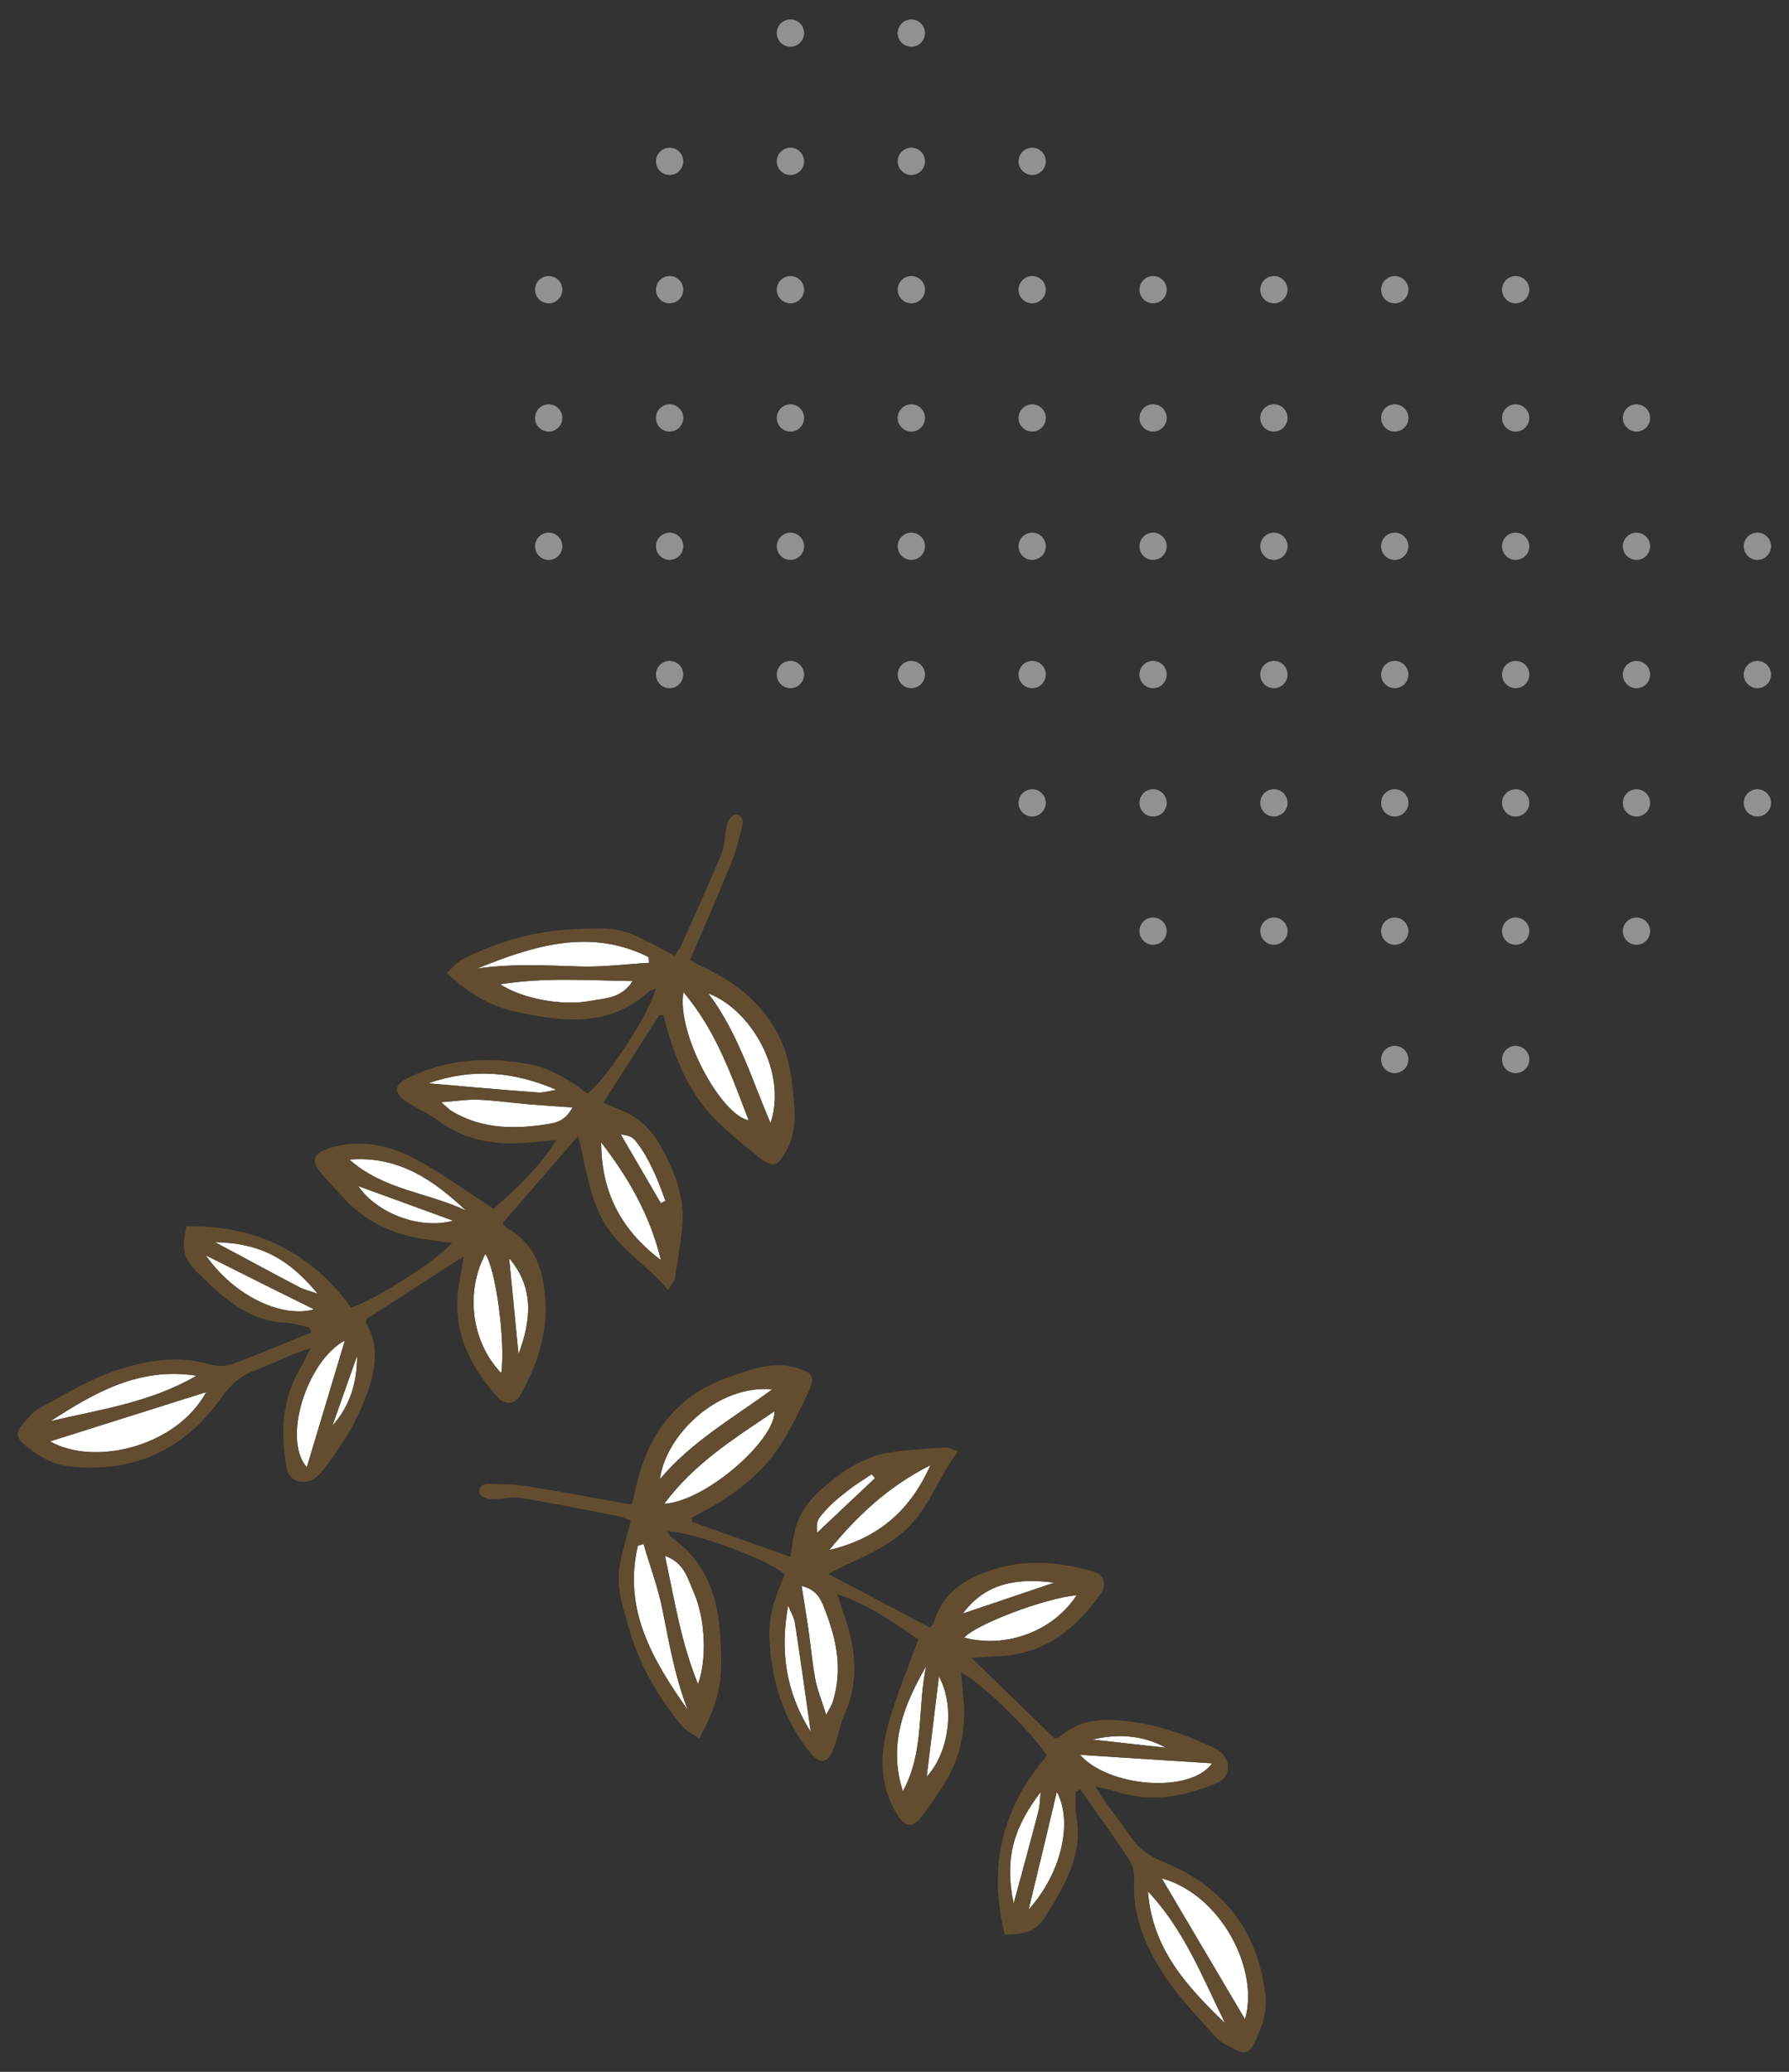<?xml version="1.0" encoding="utf-8"?>
<!-- Generator: Adobe Illustrator 27.0.0, SVG Export Plug-In . SVG Version: 6.00 Build 0)  -->
<svg version="1.1" id="レイヤー_1" xmlns="http://www.w3.org/2000/svg" xmlns:xlink="http://www.w3.org/1999/xlink" x="0px"
	 y="0px" viewBox="0 0 240 278" style="enable-background:new 0 0 240 278;" xml:space="preserve">
<rect x="0" y="0" width="240" height="278" fill="#333333" stroke="none"/>
<style type="text/css">
	.st0{fill:#FFFFFF;}
	.st1{fill:#634D30;}
	.st2{fill:#919191;}
</style>
<g>
	<path class="st0" d="M103.61,186.42c-7.28-0.67-14.3,6.05-15.09,12.07C92.67,193.52,98.22,190.34,103.61,186.42z"/>
	<path class="st0" d="M42.61,173.58c-3.72-4.5-7.48-6.8-13.77-6.91c4.04,2.16,7.66,4.13,11.3,6.03
		C40.91,173.1,41.78,173.29,42.61,173.58z"/>
	<path class="st0" d="M41.16,196.87c1.68-5.6,3.31-11.02,5.11-17.01C41.21,182.56,37.81,193.06,41.16,196.87z"/>
	<path class="st0" d="M27.66,186.79c-6.93,2.19-13.74,4.33-20.95,6.61C12.73,196.8,23.73,194.07,27.66,186.79z"/>
	<path class="st0" d="M6.77,190.69c6.57-1.56,13.34-2.46,19.6-6.1C18.64,183.38,12.65,186.89,6.77,190.69z"/>
	<path class="st0" d="M60.8,163.79c-4.54-1.66-8.6-3.13-12.73-4.64C50.51,162.76,56.32,165.04,60.8,163.79z"/>
	<path class="st0" d="M46.88,155.59c4.6,4.11,10.59,4.42,15.65,6.85C58.16,158.34,53.45,155.04,46.88,155.59z"/>
	<path class="st0" d="M47.9,181.92c-1.1,3.12-2.2,6.25-3.31,9.37C47,188.61,47.91,185.42,47.9,181.92z"/>
	<path class="st0" d="M65.11,168.26c-2.72,5.09-1.89,11.82,2.14,15.99C67.84,179.91,66.48,170.16,65.11,168.26z"/>
	<path class="st0" d="M35.5,172.39c-2.46-1.23-4.92-2.47-7.9-3.96c3.86,5.51,10.23,8.47,14.55,7.25
		C40.02,174.64,37.76,173.52,35.5,172.39z"/>
	<path class="st0" d="M95.02,133.29c3.91,5.17,5.75,11.29,8.35,17.43C105.67,143.78,100.7,135.42,95.02,133.29z"/>
	<path class="st0" d="M100.44,150.33c-2.3-5.95-4.3-11.94-8.76-17.22C90.74,138.66,96.7,149.6,100.44,150.33z"/>
	<path class="st0" d="M67.1,132.07c3,1.97,8.39,2.94,12.1,2.23c1.95-0.37,4.17-0.3,5.67-2.67C78.87,131.56,73.2,131.1,67.1,132.07z"
		/>
	<path class="st0" d="M68.3,168.82c0.42,4.29,0.84,8.59,1.26,12.88C71.26,177.18,71.7,172.78,68.3,168.82z"/>
	<path class="st0" d="M76.8,148.59c-2.1-0.15-3.98-0.26-5.86-0.42c-2.26-0.19-4.5-0.52-6.76-0.62c-1.49-0.06-2.99,0.19-4.99,0.34
		c0.77,0.66,1.07,1,1.43,1.21c4.16,2.48,8.63,2.44,13.21,1.67C75.21,150.55,76.12,149.89,76.8,148.59z"/>
	<path class="st0" d="M64,129.96c4.57-0.67,9.16-0.43,13.76-0.28c3.09,0.1,6.2-0.31,9.31-0.49c-0.02-0.26-0.04-0.52-0.05-0.78
		C79.13,124.48,71.55,126.89,64,129.96z"/>
	<path class="st0" d="M88.67,169.08c-1.54-6.28-4.49-11.2-8.03-15.81C80.68,159.6,82.99,164.8,88.67,169.08z"/>
	<path class="st0" d="M74.63,146.23c-5.53-2.39-11.05-3-17.21-0.87c5.28,0.45,10,0.88,14.73,1.23
		C72.96,146.65,73.8,146.36,74.63,146.23z"/>
	<path class="st0" d="M89.27,161.13c-0.44-1.16-0.83-2.35-1.35-3.47c-0.56-1.22-1.14-2.45-1.9-3.55c-1.15-1.67-1.22-1.62-2.76-1.92
		c1.82,3.12,3.61,6.18,5.39,9.25C88.86,161.34,89.07,161.24,89.27,161.13z"/>
	<path class="st0" d="M111.23,207.99c6.16-1.46,10.7-4.89,13.59-11.39C119.05,199.51,114.92,203.49,111.23,207.99z"/>
	<path class="st0" d="M140.06,247.64c-0.64,2.68-1.29,5.35-2.07,8.59c4.5-5,5.94-11.88,3.78-15.81
		C141.22,242.73,140.64,245.19,140.06,247.64z"/>
	<path class="st0" d="M139.61,240.45c-3.54,4.64-4.93,8.82-3.63,14.97c1.19-4.42,2.29-8.39,3.32-12.37
		C139.52,242.21,139.52,241.32,139.61,240.45z"/>
	<path class="st0" d="M146.54,233.41c3.29,0.37,6.59,0.74,9.88,1.1C153.26,232.78,149.95,232.61,146.54,233.41z"/>
	<path class="st0" d="M144.44,214.04c-4.36,0.41-13.55,3.93-15.09,5.69C134.92,221.23,141.29,218.9,144.44,214.04z"/>
	<path class="st0" d="M129.17,216.5c4.09-1.38,8.17-2.76,12.26-4.14C136.64,211.72,132.26,212.29,129.17,216.5z"/>
	<path class="st0" d="M155.85,252.03c3.7,6.26,7.32,12.4,11.17,18.91C168.98,264.32,163.83,254.22,155.85,252.03z"/>
	<path class="st0" d="M162.62,236.6c-5.84-0.37-11.49-0.74-17.72-1.14C148.67,239.79,159.67,240.72,162.62,236.6z"/>
	<path class="st0" d="M164.37,271.5c-3.01-6.05-5.41-12.44-10.37-17.72C154.57,261.59,159.34,266.63,164.37,271.5z"/>
	<path class="st0" d="M124.32,238.39c2.97-3.19,3.88-9.36,1.64-13.45C125.38,229.74,124.85,234.02,124.32,238.39z"/>
	<path class="st0" d="M93.64,225.97c1.24-3.36,0.97-8.83-0.56-12.29c-0.81-1.82-1.24-3.99-3.88-4.92
		C90.48,214.62,91.31,220.24,93.64,225.97z"/>
	<path class="st0" d="M103.9,189.36c-5.28,3.58-10.66,6.88-14.8,12.42C94.72,201.45,104.04,193.17,103.9,189.36z"/>
	<path class="st0" d="M86.33,207.17c-0.25,0.08-0.5,0.15-0.75,0.23c-2.05,8.56,2.01,15.4,6.7,22.07c-1.69-4.3-2.48-8.82-3.38-13.34
		C88.31,213.09,87.2,210.15,86.33,207.17z"/>
	<path class="st0" d="M117.39,198.33c-0.15-0.18-0.3-0.35-0.44-0.53c-1.03,0.69-2.1,1.34-3.08,2.1c-1.06,0.82-2.13,1.67-3.02,2.65
		c-1.36,1.5-1.3,1.56-1.24,3.12C112.23,203.2,114.81,200.77,117.39,198.33z"/>
	<path class="st0" d="M121.12,240.35c2.97-5.4,1.92-11.31,3.14-16.8C121.25,228.74,119.1,234.07,121.12,240.35z"/>
	<path class="st0" d="M107.54,212.79c0.33,2.08,0.64,3.94,0.91,5.8c0.32,2.24,0.51,4.51,0.93,6.73c0.28,1.46,0.86,2.87,1.46,4.78
		c0.47-0.9,0.73-1.26,0.86-1.67c1.48-4.61,0.43-8.96-1.35-13.25C109.81,213.89,108.96,213.15,107.54,212.79z"/>
	<path class="st0" d="M105.73,215.44c-1.08,5.93-0.42,11.44,3.04,16.96c-0.75-5.25-1.4-9.94-2.12-14.62
		C106.52,216.97,106.04,216.21,105.73,215.44z"/>
	<path class="st1" d="M66.63,187.34c1.09,1.23,2.44,1.15,3.15-0.12c2.17-3.86,3.61-7.92,3.39-12.45c-0.2-4.1-1.21-7.75-5.09-9.95
		c-0.28-0.16-0.47-0.49-0.66-0.7c3.39-3.91,6.67-7.7,10.12-11.68c0.17,0.61,0.24,0.85,0.3,1.11c0.83,3.53,1.28,7.12,3.15,10.39
		c2.14,3.73,5.86,5.79,8.64,9.16c0.41-0.69,0.83-1.11,0.9-1.57c0.39-2.4,0.82-4.81,1.01-7.24c0.29-3.66-0.99-6.97-2.7-10.14
		c-1.02-1.89-2.33-3.5-4.2-4.55c-1.16-0.65-2.45-1.07-3.72-1.62c2.53-3.95,5.01-7.83,7.49-11.7c0.04-0.06,0.16-0.07,0.25-0.07
		c0.08,0,0.16,0.03,0.36,0.07c0.2,0.72,0.39,1.51,0.62,2.28c1.32,4.53,3.27,8.72,6.71,12.04c1.7,1.64,3.53,3.14,5.39,4.61
		c1.99,1.57,2.55,1.35,3.75-0.8c1.62-2.92,1.08-6.12,0.77-9.06c-0.81-7.76-5.53-12.79-12.52-15.87c-0.46-0.2-0.87-0.52-1.16-0.69
		c1.9-4.46,3.77-8.7,5.52-13c0.65-1.59,1.05-3.29,1.49-4.95c0.21-0.79-0.08-1.58-0.98-1.53c-0.39,0.02-0.94,0.77-1.07,1.27
		c-0.34,1.31-0.26,2.77-0.76,3.99c-1.69,4.12-3.55,8.17-5.37,12.23c-0.24,0.53-0.64,0.99-0.92,1.43c-1.95-1-3.67-1.99-5.48-2.79
		c-2.77-1.22-5.71-0.86-8.62-0.71c-5.09,0.26-9.84,1.73-14.35,4c-0.8,0.4-1.39,1.2-2.11,1.85c4.7,4.15,7.41,5.13,14.06,6.02
		c4.74,0.64,9.26-0.12,13-3.5c0.23-0.21,0.59-0.29,1.01-0.49c-0.89,3.44-6.65,12.26-9.19,14.11c-2.38-1.73-4.79-3.39-7.89-3.94
		c-5.63-1.01-11.03-0.69-16.21,1.86c-1.84,0.91-1.96,1.96-0.25,3.13c1.42,0.97,3.06,1.64,4.43,2.66c3.08,2.28,6.55,3.06,10.26,2.98
		c1.71-0.04,3.41-0.27,5.48-0.44c-2.4,3.84-5.51,6.63-8.4,9.23c-3.56-2.3-6.73-4.62-10.14-6.49c-3.84-2.1-8-3.06-12.37-1.49
		c-1.61,0.58-1.93,1.56-0.88,2.89c0.96,1.21,2.06,2.31,3.1,3.46c3,3.31,6.77,5.11,11.15,5.72c1.14,0.16,2.28,0.31,3.53,0.48
		c-1.83,2.26-10.21,7.61-13.51,8.68c-5.46-7.48-12.84-11.12-22.12-10.9c-0.59,2.97-0.48,4.23,1.38,6.07
		c3.36,3.33,6.79,6.62,11.98,6.86c1.07,0.05,2.12,0.42,3.18,0.64c0.07,0.22,0.14,0.45,0.22,0.67c-3.52,1.43-7.02,2.91-10.58,4.23
		c-0.87,0.32-2.03,0.34-2.93,0.08c-4.11-1.2-8.03-0.7-12.06,0.58c-3.96,1.26-7.45,3.4-11.03,5.36c-0.9,0.49-1.54,1.48-2.27,2.27
		c-0.79,0.86-0.54,1.76,0.23,2.39c1.76,1.46,3.67,2.75,6.02,3.03c8.67,1.03,15.6-2.15,20.55-9.18c1.31-1.85,2.66-3.01,4.67-3.73
		c1.71-0.61,3.34-1.43,5.01-2.13c0.63-0.26,1.29-0.45,2.28-0.79c-0.54,1.09-0.85,1.84-1.27,2.53c-2.54,4.22-2.76,8.72-1.94,13.45
		c0.36,2.07,2.46,2.38,3.76,1.5c0.51-0.35,0.95-0.85,1.33-1.35c2.4-3.12,4.46-6.43,5.77-10.18c1.08-3.11,1.62-6.17-0.13-9.23
		c-0.07-0.13,0.01-0.35,0.03-0.65c4.23-2.73,8.52-5.49,13.01-8.39c-0.23,1.39-0.37,2.46-0.58,3.53
		C60.5,178.14,62.8,183,66.63,187.34z M69.56,181.7c-0.42-4.29-0.84-8.58-1.26-12.88C71.7,172.78,71.26,177.18,69.56,181.7z
		 M103.37,150.72c-2.6-6.14-4.44-12.26-8.35-17.43C100.7,135.42,105.67,143.78,103.37,150.72z M91.68,133.11
		c4.46,5.28,6.46,11.28,8.76,17.22C96.7,149.6,90.74,138.66,91.68,133.11z M79.2,134.3c-3.71,0.71-9.1-0.26-12.1-2.23
		c6.1-0.97,11.77-0.52,17.77-0.43C83.37,134,81.15,133.93,79.2,134.3z M77.76,129.68c-4.6-0.15-9.19-0.39-13.76,0.28
		c7.55-3.06,15.13-5.47,23.01-1.54c0.02,0.26,0.04,0.52,0.05,0.78C83.96,129.37,80.85,129.78,77.76,129.68z M86.02,154.11
		c0.76,1.1,1.34,2.33,1.9,3.55c0.52,1.13,0.9,2.31,1.35,3.47c-0.21,0.1-0.41,0.21-0.62,0.31c-1.79-3.06-3.57-6.13-5.39-9.25
		C84.8,152.49,84.86,152.45,86.02,154.11z M88.67,169.08c-5.68-4.28-8-9.48-8.03-15.81C84.19,157.88,87.13,162.8,88.67,169.08z
		 M57.42,145.35c6.16-2.13,11.67-1.52,17.21,0.87c-0.83,0.13-1.67,0.42-2.48,0.36C67.42,146.24,62.7,145.81,57.42,145.35z
		 M73.84,150.78c-4.58,0.76-9.06,0.8-13.21-1.67c-0.37-0.22-0.66-0.56-1.43-1.21c2-0.15,3.5-0.4,4.99-0.34
		c2.26,0.09,4.51,0.42,6.76,0.62c1.88,0.16,3.76,0.27,5.86,0.42C76.12,149.89,75.21,150.55,73.84,150.78z M26.37,184.59
		c-6.26,3.64-13.03,4.54-19.6,6.1C12.65,186.89,18.64,183.38,26.37,184.59z M6.72,193.4c7.21-2.27,14.01-4.42,20.95-6.61
		C23.73,194.07,12.73,196.8,6.72,193.4z M42.61,173.58c-0.82-0.29-1.7-0.48-2.46-0.88c-3.65-1.91-7.26-3.87-11.3-6.03
		C35.13,166.78,38.89,169.09,42.61,173.58z M27.6,168.44c2.98,1.49,5.44,2.73,7.9,3.96c2.26,1.13,4.52,2.24,6.65,3.3
		C37.84,176.9,31.46,173.95,27.6,168.44z M41.16,196.87c-3.35-3.81,0.05-14.31,5.11-17.01C44.47,185.84,42.84,191.27,41.16,196.87z
		 M44.6,191.3c1.1-3.12,2.2-6.25,3.31-9.37C47.91,185.42,47,188.61,44.6,191.3z M65.11,168.26c1.37,1.9,2.73,11.65,2.14,15.99
		C63.22,180.09,62.4,173.35,65.11,168.26z M48.07,159.15c4.13,1.5,8.19,2.98,12.73,4.64C56.32,165.04,50.51,162.76,48.07,159.15z
		 M46.88,155.59c6.57-0.55,11.28,2.75,15.65,6.85C57.47,160.01,51.48,159.7,46.88,155.59z"/>
	<path class="st1" d="M156.16,249.87c-2.1-0.85-3.53-1.91-4.69-3.71c-0.98-1.52-2.15-2.93-3.21-4.4c-0.4-0.55-0.73-1.15-1.28-2.04
		c1.19,0.28,1.99,0.42,2.75,0.66c4.68,1.52,9.11,0.72,13.54-1.15c1.94-0.82,1.76-2.94,0.62-4c-0.46-0.42-1.04-0.73-1.62-0.99
		c-3.58-1.63-7.27-2.9-11.22-3.32c-3.28-0.35-6.38-0.18-8.96,2.21c-0.11,0.1-0.34,0.07-0.64,0.11c-3.61-3.5-7.27-7.06-11.11-10.78
		c1.4-0.09,2.48-0.19,3.57-0.23c6.1-0.22,10.32-3.57,13.68-8.28c0.95-1.34,0.57-2.64-0.83-3.05c-4.25-1.25-8.53-1.73-12.89-0.49
		c-3.94,1.12-7.27,2.93-8.55,7.2c-0.09,0.31-0.37,0.56-0.53,0.8c-4.58-2.42-9.01-4.76-13.66-7.22c0.55-0.3,0.78-0.43,1.01-0.55
		c3.25-1.61,6.65-2.85,9.41-5.42c3.15-2.93,4.32-7.02,6.98-10.48c-0.77-0.24-1.26-0.56-1.74-0.52c-2.43,0.16-4.88,0.29-7.28,0.65
		c-3.63,0.55-6.57,2.53-9.27,4.92c-1.61,1.42-2.89,3.06-3.48,5.12c-0.37,1.28-0.49,2.62-0.73,3.99c-4.42-1.57-8.76-3.11-13.09-4.66
		c-0.06-0.02-0.1-0.14-0.12-0.23c-0.02-0.08-0.01-0.17-0.02-0.37c0.66-0.35,1.38-0.72,2.08-1.11c4.11-2.3,7.75-5.16,10.21-9.26
		c1.21-2.02,2.26-4.15,3.27-6.29c1.08-2.3,0.74-2.79-1.63-3.47c-3.21-0.92-6.21,0.33-9,1.29c-7.38,2.54-11.21,8.28-12.63,15.78
		c-0.09,0.49-0.31,0.97-0.41,1.29c-4.77-0.85-9.33-1.71-13.91-2.44c-1.7-0.27-3.44-0.28-5.16-0.33c-0.82-0.03-1.52,0.43-1.27,1.3
		c0.11,0.38,0.96,0.74,1.48,0.75c1.35,0.04,2.75-0.38,4.06-0.16c4.39,0.71,8.76,1.61,13.13,2.46c0.57,0.11,1.11,0.4,1.6,0.58
		c-0.54,2.13-1.11,4.02-1.48,5.96c-0.56,2.97,0.45,5.76,1.25,8.56c1.4,4.9,3.91,9.19,7.14,13.08c0.57,0.68,1.49,1.08,2.28,1.63
		c2.98-5.51,3.32-8.37,2.69-15.05c-0.45-4.76-2.21-8.99-6.34-11.87c-0.26-0.18-0.41-0.51-0.7-0.88c3.55,0.09,13.45,3.71,15.82,5.77
		c-1.14,2.71-2.22,5.43-2.06,8.57c0.29,5.72,1.82,10.9,5.47,15.37c1.3,1.59,2.36,1.47,3.11-0.47c0.62-1.6,0.91-3.35,1.59-4.92
		c1.53-3.51,1.5-7.07,0.58-10.67c-0.42-1.65-1.03-3.26-1.67-5.23c4.28,1.47,7.71,3.87,10.89,6.1c-1.44,3.99-2.98,7.6-4.03,11.34
		c-1.18,4.22-1.17,8.49,1.34,12.38c0.93,1.44,1.95,1.53,3.02,0.2c0.97-1.21,1.79-2.53,2.67-3.8c2.55-3.67,3.45-7.75,3.06-12.16
		c-0.1-1.15-0.21-2.29-0.32-3.55c2.62,1.27,9.72,8.23,11.51,11.2c-6.05,7.01-7.93,15.02-5.63,24.01c3.03-0.09,4.23-0.49,5.6-2.71
		c2.48-4.02,4.92-8.11,3.98-13.21c-0.19-1.05-0.07-2.16-0.09-3.24c0.2-0.12,0.4-0.24,0.61-0.36c2.18,3.11,4.42,6.18,6.51,9.35
		c0.51,0.78,0.79,1.89,0.74,2.83c-0.24,4.28,1.13,7.98,3.29,11.61c2.13,3.57,4.99,6.49,7.71,9.53c0.69,0.77,1.79,1.17,2.73,1.7
		c1.02,0.58,1.83,0.13,2.28-0.77c1.02-2.05,1.85-4.19,1.6-6.55C168.8,259.14,164.14,253.11,156.16,249.87z M103.61,186.42
		c-5.39,3.92-10.94,7.1-15.09,12.07C89.32,192.48,96.33,185.75,103.61,186.42z M85.58,207.4c0.25-0.08,0.5-0.15,0.75-0.23
		c0.88,2.98,1.98,5.92,2.58,8.95c0.89,4.52,1.69,9.04,3.38,13.34C87.59,222.8,83.53,215.96,85.58,207.4z M93.08,213.68
		c1.53,3.46,1.8,8.93,0.56,12.29c-2.33-5.72-3.16-11.35-4.43-17.21C91.85,209.68,92.28,211.86,93.08,213.68z M89.1,201.78
		c4.14-5.54,9.53-8.84,14.8-12.42C104.04,193.17,94.72,201.45,89.1,201.78z M124.82,196.59c-2.88,6.5-7.43,9.93-13.59,11.39
		C114.92,203.49,119.05,199.51,124.82,196.59z M110.84,202.56c0.9-0.99,1.96-1.83,3.02-2.65c0.98-0.76,2.05-1.4,3.08-2.1
		c0.15,0.18,0.3,0.35,0.44,0.53c-2.58,2.43-5.16,4.86-7.79,7.34C109.54,204.12,109.48,204.06,110.84,202.56z M105.73,215.44
		c0.31,0.78,0.79,1.53,0.91,2.33c0.73,4.68,1.37,9.38,2.12,14.62C105.31,226.88,104.65,221.37,105.73,215.44z M111.69,228.43
		c-0.13,0.41-0.39,0.77-0.86,1.67c-0.6-1.91-1.18-3.32-1.46-4.78c-0.42-2.22-0.61-4.49-0.93-6.73c-0.27-1.86-0.58-3.72-0.91-5.8
		c1.42,0.36,2.27,1.11,2.8,2.39C112.12,219.47,113.17,223.82,111.69,228.43z M121.12,240.35c-2.01-6.27,0.13-11.61,3.14-16.8
		C123.04,229.04,124.08,234.94,121.12,240.35z M124.32,238.39c0.53-4.36,1.06-8.65,1.64-13.45
		C128.19,229.03,127.29,235.19,124.32,238.39z M141.43,212.36c-4.09,1.38-8.17,2.76-12.26,4.14
		C132.26,212.29,136.64,211.72,141.43,212.36z M144.44,214.04c-3.15,4.87-9.52,7.19-15.09,5.69
		C130.89,217.97,140.08,214.44,144.44,214.04z M139.61,240.45c-0.1,0.87-0.09,1.76-0.3,2.6c-1.03,3.98-2.13,7.95-3.32,12.37
		C134.68,249.27,136.07,245.09,139.61,240.45z M137.99,256.23c0.78-3.24,1.43-5.91,2.07-8.59c0.59-2.45,1.16-4.91,1.71-7.22
		C143.93,244.35,142.49,251.23,137.99,256.23z M156.42,234.51c-3.29-0.37-6.59-0.74-9.88-1.1
		C149.95,232.61,153.26,232.78,156.42,234.51z M162.62,236.6c-2.95,4.12-13.95,3.18-17.72-1.14
		C151.14,235.87,156.78,236.23,162.62,236.6z M154,253.78c4.96,5.28,7.36,11.67,10.37,17.72C159.34,266.63,154.57,261.59,154,253.78
		z M167.02,270.94c-3.84-6.51-7.47-12.65-11.17-18.91C163.83,254.22,168.98,264.32,167.02,270.94z"/>
</g>
<g>
	<path class="st2" d="M188.94,142.16c0-1.01-0.82-1.83-1.83-1.83s-1.83,0.82-1.83,1.83c0,1.01,0.82,1.83,1.83,1.83
		S188.94,143.16,188.94,142.16z"/>
	<path class="st2" d="M205.16,142.16c0-1.01-0.82-1.83-1.83-1.83c-1.01,0-1.83,0.82-1.83,1.83c0,1.01,0.82,1.83,1.83,1.83
		C204.34,143.98,205.16,143.16,205.16,142.16z"/>
	<path class="st2" d="M156.52,124.94c0-1.01-0.82-1.83-1.83-1.83c-1.01,0-1.83,0.82-1.83,1.83c0,1.01,0.82,1.83,1.83,1.83
		C155.7,126.77,156.52,125.95,156.52,124.94z"/>
	<path class="st2" d="M172.73,124.94c0-1.01-0.82-1.83-1.83-1.83c-1.01,0-1.83,0.82-1.83,1.83c0,1.01,0.82,1.83,1.83,1.83
		C171.91,126.77,172.73,125.95,172.73,124.94z"/>
	<path class="st2" d="M188.94,124.94c0-1.01-0.82-1.83-1.83-1.83s-1.83,0.82-1.83,1.83c0,1.01,0.82,1.83,1.83,1.83
		S188.94,125.95,188.94,124.94z"/>
	<path class="st2" d="M205.16,124.94c0-1.01-0.82-1.83-1.83-1.83c-1.01,0-1.83,0.82-1.83,1.83c0,1.01,0.82,1.83,1.83,1.83
		C204.34,126.77,205.16,125.95,205.16,124.94z"/>
	<path class="st2" d="M221.37,124.94c0-1.01-0.82-1.83-1.83-1.83c-1.01,0-1.83,0.82-1.83,1.83c0,1.01,0.82,1.83,1.83,1.83
		C220.56,126.77,221.37,125.95,221.37,124.94z"/>
	<path class="st2" d="M140.3,107.73c0-1.01-0.82-1.83-1.83-1.83c-1.01,0-1.83,0.82-1.83,1.83c0,1.01,0.82,1.83,1.83,1.83
		C139.48,109.55,140.3,108.73,140.3,107.73z"/>
	<circle class="st2" cx="154.69" cy="107.73" r="1.83"/>
	<path class="st2" d="M172.73,107.73c0-1.01-0.82-1.83-1.83-1.83c-1.01,0-1.83,0.82-1.83,1.83c0,1.01,0.82,1.83,1.83,1.83
		C171.91,109.55,172.73,108.73,172.73,107.73z"/>
	<path class="st2" d="M188.94,107.73c0-1.01-0.82-1.83-1.83-1.83s-1.83,0.82-1.83,1.83c0,1.01,0.82,1.83,1.83,1.83
		S188.94,108.73,188.94,107.73z"/>
	<path class="st2" d="M205.16,107.73c0-1.01-0.82-1.83-1.83-1.83c-1.01,0-1.83,0.82-1.83,1.83c0,1.01,0.82,1.83,1.83,1.83
		C204.34,109.55,205.16,108.73,205.16,107.73z"/>
	<path class="st2" d="M221.37,107.73c0-1.01-0.82-1.83-1.83-1.83c-1.01,0-1.83,0.82-1.83,1.83c0,1.01,0.82,1.83,1.83,1.83
		C220.56,109.55,221.37,108.73,221.37,107.73z"/>
	<path class="st2" d="M237.59,107.73c0-1.01-0.82-1.83-1.83-1.83c-1.01,0-1.83,0.82-1.83,1.83c0,1.01,0.82,1.83,1.83,1.83
		C236.77,109.55,237.59,108.73,237.59,107.73z"/>
	<path class="st2" d="M91.66,90.51c0-1.01-0.82-1.83-1.83-1.83c-1.01,0-1.83,0.82-1.83,1.83c0,1.01,0.82,1.83,1.83,1.83
		C90.84,92.34,91.66,91.52,91.66,90.51z"/>
	<path class="st2" d="M107.87,90.51c0-1.01-0.82-1.83-1.83-1.83c-1.01,0-1.83,0.82-1.83,1.83c0,1.01,0.82,1.83,1.83,1.83
		C107.05,92.34,107.87,91.52,107.87,90.51z"/>
	<path class="st2" d="M124.09,90.51c0-1.01-0.82-1.83-1.83-1.83s-1.83,0.82-1.83,1.83c0,1.01,0.82,1.83,1.83,1.83
		S124.09,91.52,124.09,90.51z"/>
	<path class="st2" d="M140.3,90.51c0-1.01-0.82-1.83-1.83-1.83c-1.01,0-1.83,0.82-1.83,1.83c0,1.01,0.82,1.83,1.83,1.83
		C139.48,92.34,140.3,91.52,140.3,90.51z"/>
	<path class="st2" d="M156.52,90.51c0-1.01-0.82-1.83-1.83-1.83c-1.01,0-1.83,0.82-1.83,1.83c0,1.01,0.82,1.83,1.83,1.83
		C155.7,92.34,156.52,91.52,156.52,90.51z"/>
	<path class="st2" d="M172.73,90.51c0-1.01-0.82-1.83-1.83-1.83c-1.01,0-1.83,0.82-1.83,1.83c0,1.01,0.82,1.83,1.83,1.83
		C171.91,92.34,172.73,91.52,172.73,90.51z"/>
	<path class="st2" d="M188.94,90.51c0-1.01-0.82-1.83-1.83-1.83s-1.83,0.82-1.83,1.83c0,1.01,0.82,1.83,1.83,1.83
		S188.94,91.52,188.94,90.51z"/>
	<path class="st2" d="M205.16,90.51c0-1.01-0.82-1.83-1.83-1.83c-1.01,0-1.83,0.82-1.83,1.83c0,1.01,0.82,1.83,1.83,1.83
		C204.34,92.34,205.16,91.52,205.16,90.51z"/>
	<path class="st2" d="M221.37,90.51c0-1.01-0.82-1.83-1.83-1.83c-1.01,0-1.83,0.82-1.83,1.83c0,1.01,0.82,1.83,1.83,1.83
		C220.56,92.34,221.37,91.52,221.37,90.51z"/>
	<path class="st2" d="M237.59,90.51c0-1.01-0.82-1.83-1.83-1.83c-1.01,0-1.83,0.82-1.83,1.83c0,1.01,0.82,1.83,1.83,1.83
		C236.77,92.34,237.59,91.52,237.59,90.51z"/>
	<path class="st2" d="M75.44,73.3c0-1.01-0.82-1.83-1.83-1.83s-1.83,0.82-1.83,1.83c0,1.01,0.82,1.83,1.83,1.83
		S75.44,74.31,75.44,73.3z"/>
	<path class="st2" d="M91.66,73.3c0-1.01-0.82-1.83-1.83-1.83c-1.01,0-1.83,0.82-1.83,1.83c0,1.01,0.82,1.83,1.83,1.83
		C90.84,75.12,91.66,74.31,91.66,73.3z"/>
	<path class="st2" d="M107.87,73.3c0-1.01-0.82-1.83-1.83-1.83c-1.01,0-1.83,0.82-1.83,1.83c0,1.01,0.82,1.83,1.83,1.83
		C107.05,75.12,107.87,74.31,107.87,73.3z"/>
	<path class="st2" d="M124.09,73.3c0-1.01-0.82-1.83-1.83-1.83s-1.83,0.82-1.83,1.83c0,1.01,0.82,1.83,1.83,1.83
		S124.09,74.31,124.09,73.3z"/>
	<path class="st2" d="M140.3,73.3c0-1.01-0.82-1.83-1.83-1.83c-1.01,0-1.83,0.82-1.83,1.83c0,1.01,0.82,1.83,1.83,1.83
		C139.48,75.12,140.3,74.31,140.3,73.3z"/>
	<path class="st2" d="M156.52,73.3c0-1.01-0.82-1.83-1.83-1.83c-1.01,0-1.83,0.82-1.83,1.83c0,1.01,0.82,1.83,1.83,1.83
		C155.7,75.12,156.52,74.31,156.52,73.3z"/>
	<path class="st2" d="M172.73,73.3c0-1.01-0.82-1.83-1.83-1.83c-1.01,0-1.83,0.82-1.83,1.83c0,1.01,0.82,1.83,1.83,1.83
		C171.91,75.12,172.73,74.31,172.73,73.3z"/>
	<path class="st2" d="M188.94,73.3c0-1.01-0.82-1.83-1.83-1.83s-1.83,0.82-1.83,1.83c0,1.01,0.82,1.83,1.83,1.83
		S188.94,74.31,188.94,73.3z"/>
	<path class="st2" d="M205.16,73.3c0-1.01-0.82-1.83-1.83-1.83c-1.01,0-1.83,0.82-1.83,1.83c0,1.01,0.82,1.83,1.83,1.83
		C204.34,75.12,205.16,74.31,205.16,73.3z"/>
	<path class="st2" d="M221.37,73.3c0-1.01-0.82-1.83-1.83-1.83c-1.01,0-1.83,0.82-1.83,1.83c0,1.01,0.82,1.83,1.83,1.83
		C220.56,75.12,221.37,74.31,221.37,73.3z"/>
	<path class="st2" d="M237.59,73.3c0-1.01-0.82-1.83-1.83-1.83c-1.01,0-1.83,0.82-1.83,1.83c0,1.01,0.82,1.83,1.83,1.83
		C236.77,75.12,237.59,74.31,237.59,73.3z"/>
	<path class="st2" d="M75.44,56.08c0-1.01-0.82-1.83-1.83-1.83s-1.83,0.82-1.83,1.83c0,1.01,0.82,1.83,1.83,1.83
		S75.44,57.09,75.44,56.08z"/>
	<path class="st2" d="M91.66,56.08c0-1.01-0.82-1.83-1.83-1.83c-1.01,0-1.83,0.82-1.83,1.83c0,1.01,0.82,1.83,1.83,1.83
		C90.84,57.91,91.66,57.09,91.66,56.08z"/>
	<path class="st2" d="M107.87,56.08c0-1.01-0.82-1.83-1.83-1.83c-1.01,0-1.83,0.82-1.83,1.83c0,1.01,0.82,1.83,1.83,1.83
		C107.05,57.91,107.87,57.09,107.87,56.08z"/>
	<path class="st2" d="M124.09,56.08c0-1.01-0.82-1.83-1.83-1.83s-1.83,0.82-1.83,1.83c0,1.01,0.82,1.83,1.83,1.83
		S124.09,57.09,124.09,56.08z"/>
	<path class="st2" d="M140.3,56.08c0-1.01-0.82-1.83-1.83-1.83c-1.01,0-1.83,0.82-1.83,1.83c0,1.01,0.82,1.83,1.83,1.83
		C139.48,57.91,140.3,57.09,140.3,56.08z"/>
	<path class="st2" d="M156.52,56.08c0-1.01-0.82-1.83-1.83-1.83c-1.01,0-1.83,0.82-1.83,1.83c0,1.01,0.82,1.83,1.83,1.83
		C155.7,57.91,156.52,57.09,156.52,56.08z"/>
	<path class="st2" d="M172.73,56.08c0-1.01-0.82-1.83-1.83-1.83c-1.01,0-1.83,0.82-1.83,1.83c0,1.01,0.82,1.83,1.83,1.83
		C171.91,57.91,172.73,57.09,172.73,56.08z"/>
	<path class="st2" d="M188.94,56.08c0-1.01-0.82-1.83-1.83-1.83s-1.83,0.82-1.83,1.83c0,1.01,0.82,1.83,1.83,1.83
		S188.94,57.09,188.94,56.08z"/>
	<path class="st2" d="M205.16,56.08c0-1.01-0.82-1.83-1.83-1.83c-1.01,0-1.83,0.82-1.83,1.83c0,1.01,0.82,1.83,1.83,1.83
		C204.34,57.91,205.16,57.09,205.16,56.08z"/>
	<path class="st2" d="M221.37,56.08c0-1.01-0.82-1.83-1.83-1.83c-1.01,0-1.83,0.82-1.83,1.83c0,1.01,0.82,1.83,1.83,1.83
		C220.56,57.91,221.37,57.09,221.37,56.08z"/>
	<path class="st2" d="M75.44,38.87c0-1.01-0.82-1.83-1.83-1.83s-1.83,0.82-1.83,1.83c0,1.01,0.82,1.83,1.83,1.83
		S75.44,39.88,75.44,38.87z"/>
	<path class="st2" d="M91.66,38.87c0-1.01-0.82-1.83-1.83-1.83c-1.01,0-1.83,0.82-1.83,1.83c0,1.01,0.82,1.83,1.83,1.83
		C90.84,40.69,91.66,39.88,91.66,38.87z"/>
	<path class="st2" d="M107.87,38.87c0-1.01-0.82-1.83-1.83-1.83c-1.01,0-1.83,0.82-1.83,1.83c0,1.01,0.82,1.83,1.83,1.83
		C107.05,40.69,107.87,39.88,107.87,38.87z"/>
	<path class="st2" d="M124.09,38.87c0-1.01-0.82-1.83-1.83-1.83s-1.83,0.82-1.83,1.83c0,1.01,0.82,1.83,1.83,1.83
		S124.09,39.88,124.09,38.87z"/>
	<path class="st2" d="M140.3,38.87c0-1.01-0.82-1.83-1.83-1.83c-1.01,0-1.83,0.82-1.83,1.83c0,1.01,0.82,1.83,1.83,1.83
		C139.48,40.69,140.3,39.88,140.3,38.87z"/>
	<path class="st2" d="M156.52,38.87c0-1.01-0.82-1.83-1.83-1.83c-1.01,0-1.83,0.82-1.83,1.83c0,1.01,0.82,1.83,1.83,1.83
		C155.7,40.69,156.52,39.88,156.52,38.87z"/>
	<path class="st2" d="M172.73,38.87c0-1.01-0.82-1.83-1.83-1.83c-1.01,0-1.83,0.82-1.83,1.83c0,1.01,0.82,1.83,1.83,1.83
		C171.91,40.69,172.73,39.88,172.73,38.87z"/>
	<path class="st2" d="M188.94,38.87c0-1.01-0.82-1.83-1.83-1.83s-1.83,0.82-1.83,1.83c0,1.01,0.82,1.83,1.83,1.83
		S188.94,39.88,188.94,38.87z"/>
	<path class="st2" d="M205.16,38.87c0-1.01-0.82-1.83-1.83-1.83c-1.01,0-1.83,0.82-1.83,1.83c0,1.01,0.82,1.83,1.83,1.83
		C204.34,40.69,205.16,39.88,205.16,38.87z"/>
	<path class="st2" d="M91.66,21.65c0-1.01-0.82-1.83-1.83-1.83c-1.01,0-1.83,0.82-1.83,1.83c0,1.01,0.82,1.83,1.83,1.83
		C90.84,23.48,91.66,22.66,91.66,21.65z"/>
	<path class="st2" d="M107.87,21.65c0-1.01-0.82-1.83-1.83-1.83c-1.01,0-1.83,0.82-1.83,1.83c0,1.01,0.82,1.83,1.83,1.83
		C107.05,23.48,107.87,22.66,107.87,21.65z"/>
	<path class="st2" d="M124.09,21.65c0-1.01-0.82-1.83-1.83-1.83s-1.83,0.82-1.83,1.83c0,1.01,0.82,1.83,1.83,1.83
		S124.09,22.66,124.09,21.65z"/>
	<path class="st2" d="M140.3,21.65c0-1.01-0.82-1.83-1.83-1.83c-1.01,0-1.83,0.82-1.83,1.83c0,1.01,0.82,1.83,1.83,1.83
		C139.48,23.48,140.3,22.66,140.3,21.65z"/>
	<path class="st2" d="M107.87,4.44c0-1.01-0.82-1.83-1.83-1.83c-1.01,0-1.83,0.82-1.83,1.83c0,1.01,0.82,1.83,1.83,1.83
		C107.05,6.26,107.87,5.45,107.87,4.44z"/>
	<path class="st2" d="M124.09,4.44c0-1.01-0.82-1.83-1.83-1.83s-1.83,0.82-1.83,1.83c0,1.01,0.82,1.83,1.83,1.83
		S124.09,5.45,124.09,4.44z"/>
</g>
</svg>
